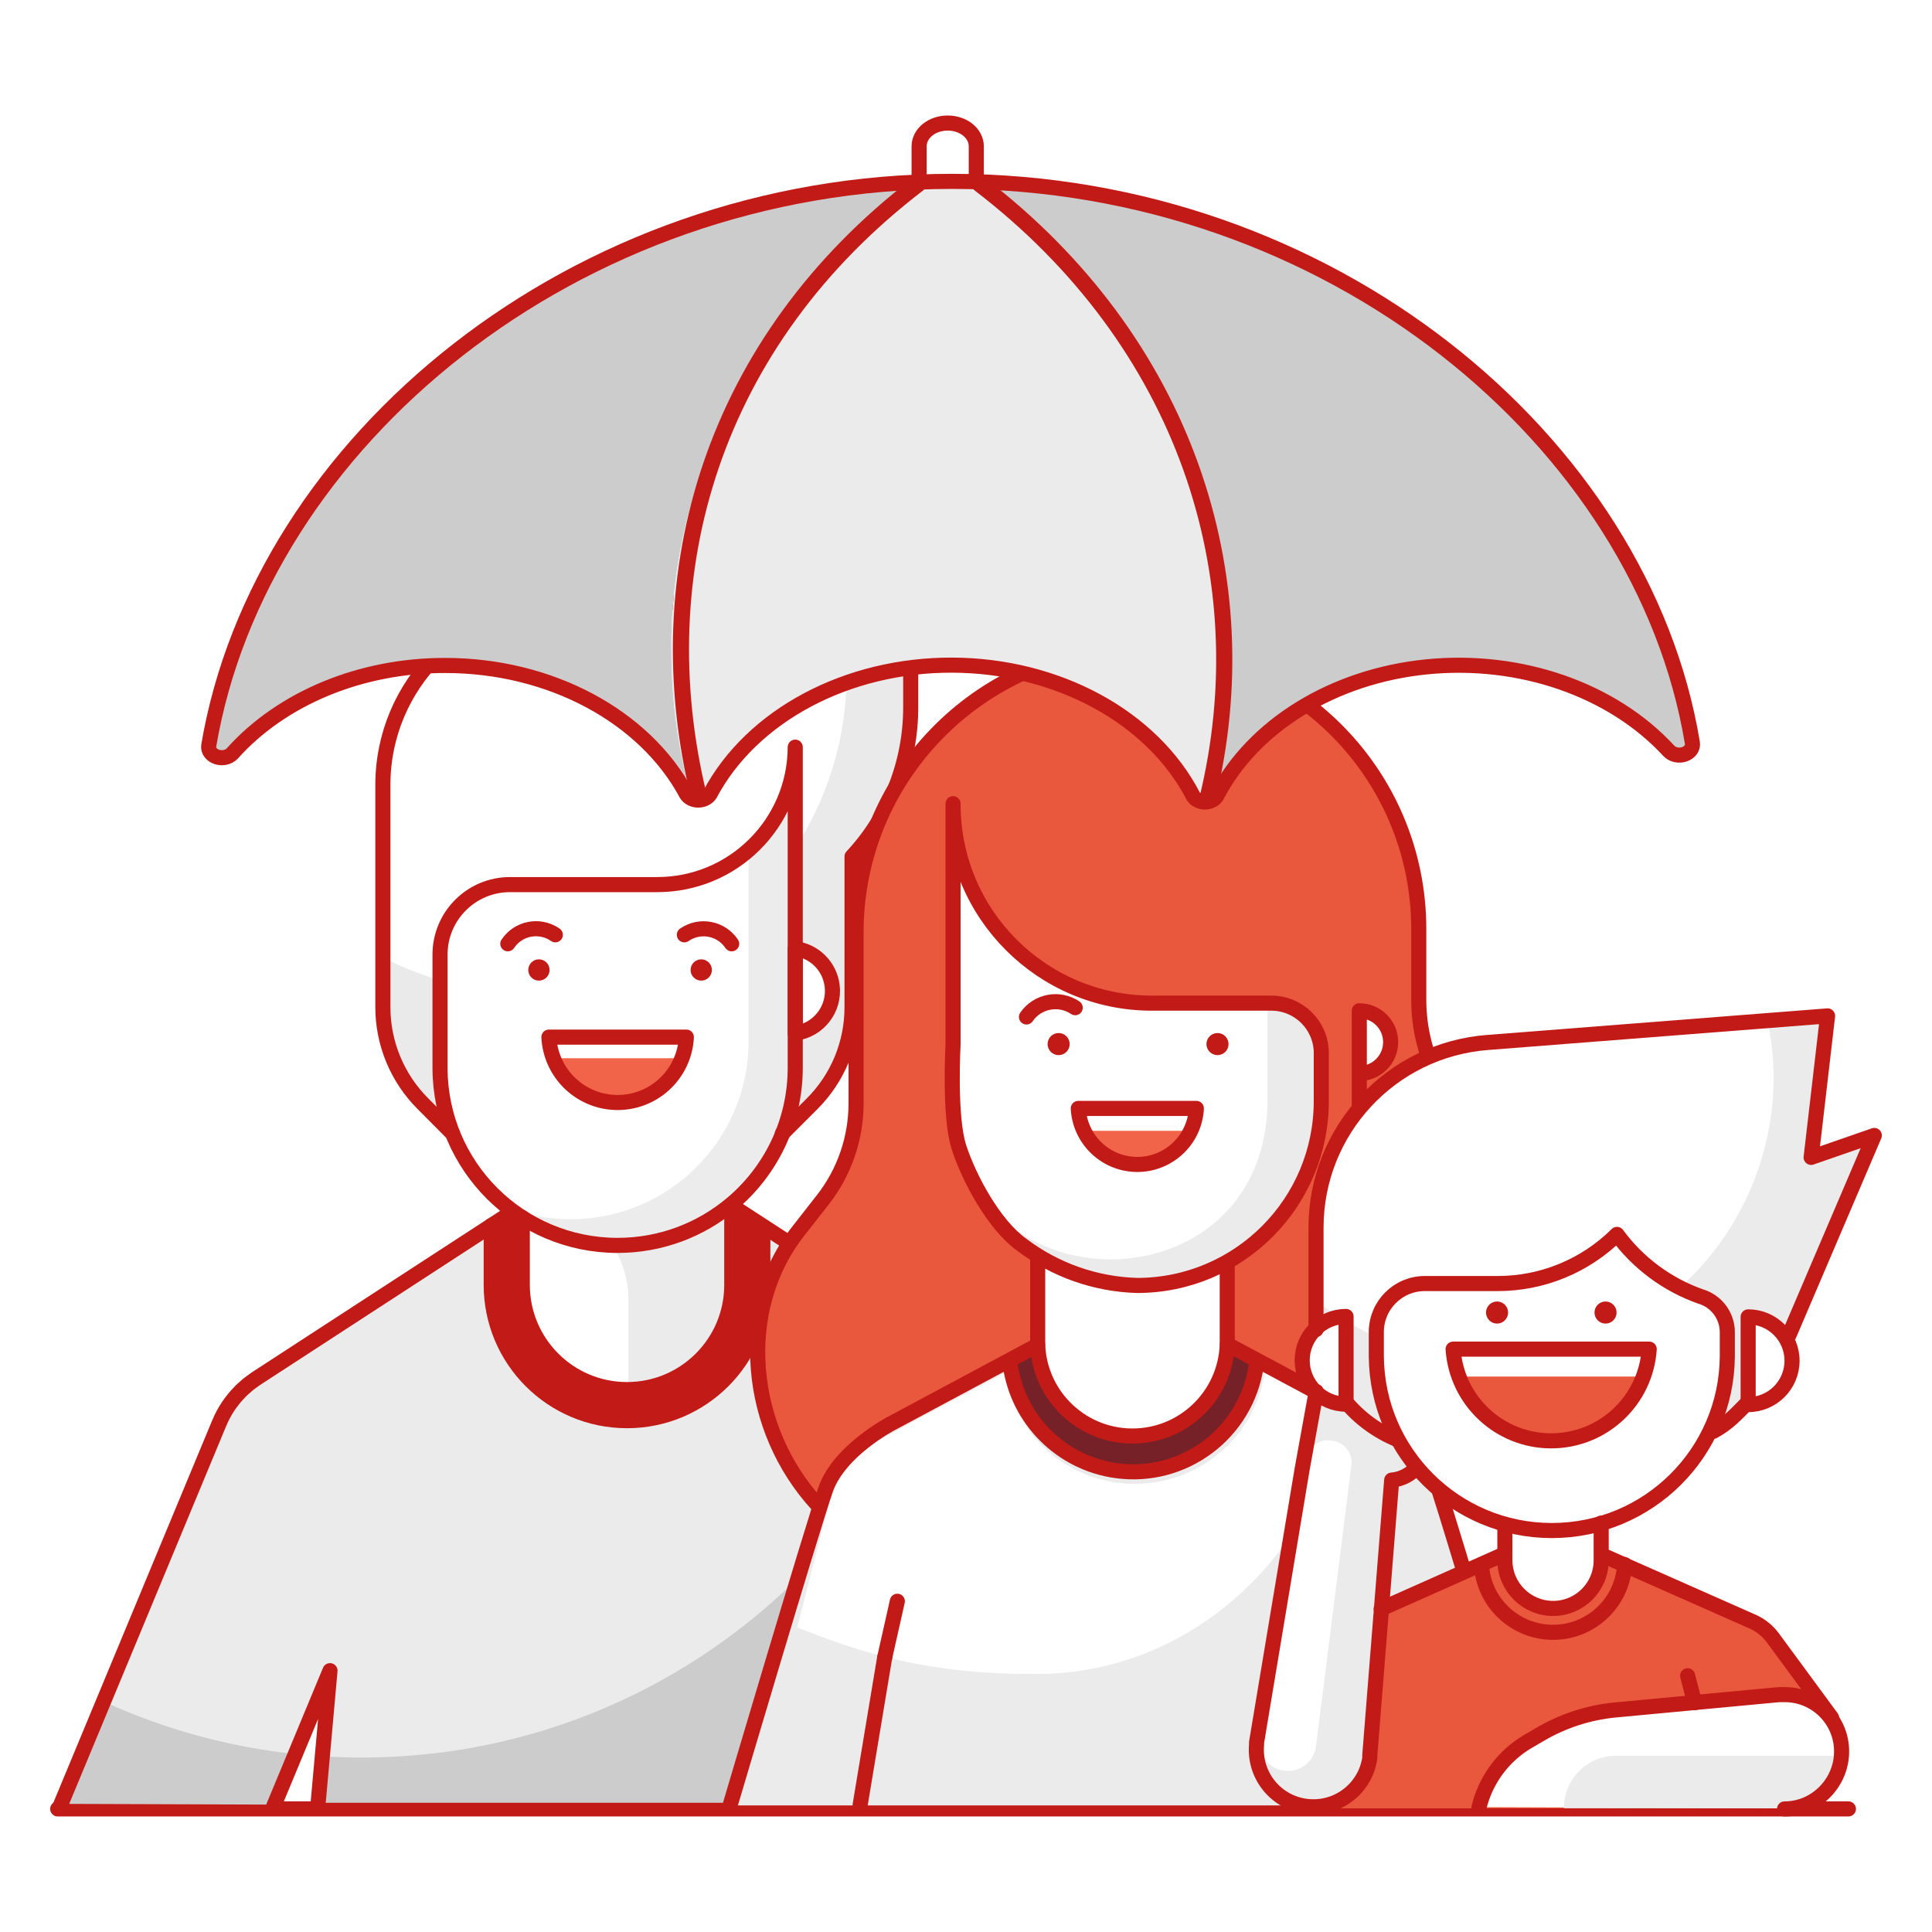 <?xml version="1.0" encoding="UTF-8"?>
<svg width="128px" height="128px" viewBox="0 0 128 128" version="1.1" xmlns="http://www.w3.org/2000/svg" xmlns:xlink="http://www.w3.org/1999/xlink">
    <title>Comprehensive coverage</title>
    <g id="Page-1" stroke="none" stroke-width="1" fill="none" fill-rule="evenodd">
        <g id="1" transform="translate(-807, -21218)">
            <g id="Comprehensive-coverage" transform="translate(807, 21218)">
                <polygon id="Fill-1" fill="#FFFFFF" points="0 128 128 128 128 0 0 0"></polygon>
                <line x1="3.823" y1="119.845" x2="122.461" y2="119.845" id="Stroke-2" stroke="#C21B17" stroke-linecap="round"></line>
                <g id="Group-185" transform="translate(3.993, 8.153)">
                    <path d="M30.645,71.691 L13.197,83.041 L13.198,83.042 C13.177,83.056 13.155,83.069 13.134,83.084 C13.059,83.134 12.988,83.19 12.916,83.243 C12.816,83.316 12.714,83.387 12.618,83.465 C12.573,83.502 12.532,83.544 12.487,83.582 C12.371,83.682 12.255,83.783 12.146,83.893 C12.121,83.917 12.099,83.944 12.075,83.969 C11.953,84.094 11.833,84.222 11.721,84.359 C11.698,84.387 11.678,84.418 11.655,84.447 C11.548,84.581 11.442,84.717 11.345,84.861 C11.102,85.22 10.895,85.605 10.727,86.01 C10.726,86.011 10.726,86.011 10.726,86.011 L0.195,111.358 L14.327,111.407 L18.065,102.412 L17.27,111.288 L58.342,111.288 L57.59,102.891 L61.078,111.288 L75.167,111.132 L64.729,86.011 C64.729,86.011 64.729,86.01 64.729,86.01 C64.56,85.605 64.353,85.22 64.11,84.861 C64.012,84.715 63.906,84.578 63.797,84.443 C63.776,84.415 63.757,84.386 63.734,84.359 C63.622,84.222 63.502,84.094 63.38,83.968 C63.356,83.944 63.334,83.917 63.31,83.893 C63.2,83.783 63.084,83.682 62.968,83.582 C62.924,83.543 62.882,83.502 62.837,83.465 C62.741,83.386 62.639,83.315 62.539,83.242 C62.466,83.189 62.396,83.134 62.322,83.084 C62.3,83.069 62.279,83.056 62.257,83.042 L62.258,83.041 L44.81,71.691" id="Fill-3" fill="#CCCCCC"></path>
                    <path d="M44.81,71.691 L30.645,71.691 L13.197,83.041 L13.198,83.042 C13.177,83.056 13.155,83.069 13.133,83.084 C13.059,83.134 12.989,83.19 12.916,83.243 C12.816,83.316 12.714,83.387 12.618,83.465 C12.573,83.502 12.531,83.544 12.488,83.582 C12.371,83.682 12.255,83.783 12.146,83.893 C12.121,83.917 12.1,83.944 12.075,83.969 C11.954,84.094 11.834,84.222 11.722,84.359 C11.697,84.387 11.678,84.418 11.655,84.447 C11.547,84.581 11.443,84.717 11.345,84.861 C11.102,85.22 10.896,85.605 10.726,86.01 C10.726,86.011 10.726,86.011 10.726,86.011 L2.99,104.63 C6.938,106.423 11.217,107.609 15.713,108.071 L18.066,102.412 L17.546,108.216 C18.345,108.262 19.149,108.288 19.959,108.288 C37.9,108.288 53.151,96.789 58.754,80.761 L44.81,71.691 Z" id="Fill-5" fill="#EBEBEB"></path>
                    <path d="M28.746,72.926 L28.746,76.85 C28.746,81.819 32.774,85.848 37.744,85.848 C42.713,85.848 46.742,81.819 46.742,76.85 L46.742,72.852 L43.893,71.106 C43.893,71.106 36.193,74.112 31.251,70.72 C29.835,71.989 28.746,72.926 28.746,72.926" id="Fill-7" fill="#C21B17"></path>
                    <path d="M30.805,70.436 L30.805,76.85 C30.805,80.683 33.912,83.79 37.745,83.79 L37.745,83.79 C41.577,83.79 44.684,80.683 44.684,76.85 L44.684,70.434 C42.477,71.416 36.617,73.981 30.805,70.436" id="Fill-9" fill="#EBEBEB"></path>
                    <path d="M33.047,71.519 C32.304,71.249 31.554,70.893 30.804,70.436 L30.804,76.85 C30.804,80.649 33.858,83.731 37.643,83.785 L37.643,77.975 C37.643,75.063 35.783,72.515 33.047,71.519" id="Fill-11" fill="#FFFFFF"></path>
                    <path d="M25.988,66.943 L24.039,64.983 C22.328,63.281 21.368,60.966 21.373,58.553 L21.373,43.857 C21.373,37.176 26.789,31.76 33.47,31.76 L56.355,31.76 L56.355,38.682 C56.364,42.36 54.974,45.904 52.468,48.595 L52.468,58.553 C52.477,60.965 51.521,63.28 49.813,64.983 L47.842,66.943 L25.988,66.943 Z" id="Fill-13" fill="#FFFFFF"></path>
                    <path d="M52.468,31.759 L51.538,31.759 C54.185,43.091 47.144,54.422 35.812,57.068 C30.94,58.206 25.821,57.573 21.373,55.282 L21.373,58.508 C21.368,60.921 22.328,63.236 24.039,64.937 L25.988,66.898 L47.842,66.898 L49.802,64.937 C51.51,63.235 52.466,60.919 52.457,58.508 L52.457,48.595 C54.965,45.904 56.355,42.36 56.344,38.681 L56.344,31.759 L52.468,31.759 Z" id="Fill-15" fill="#EAEAEA"></path>
                    <path d="M48.828,54.879 C50.269,54.879 51.438,56.047 51.438,57.489 C51.438,58.93 50.269,60.099 48.828,60.099 C47.387,60.099 46.218,58.93 46.218,57.489 C46.218,56.047 47.387,54.879 48.828,54.879" id="Fill-17" fill="#FFFFFF"></path>
                    <path d="M48.828,41.348 L48.828,62.631 C48.828,69.128 43.564,74.397 37.067,74.403 C30.565,74.403 25.294,69.132 25.294,62.631 L25.294,55.092 C25.294,52.535 27.363,50.461 29.92,50.455 L39.632,50.455 C44.673,50.492 48.791,46.435 48.828,41.393 C48.828,41.378 48.828,41.363 48.828,41.348" id="Fill-19" fill="#ECECEC"></path>
                    <path d="M45.602,60.838 L45.602,48.326 C43.944,49.733 41.84,50.503 39.665,50.499 L29.954,50.499 C27.393,50.487 25.306,52.553 25.294,55.114 C25.294,55.122 25.294,55.129 25.294,55.137 L25.294,62.63 C25.298,66.291 27.009,69.741 29.92,71.961 C31.169,72.398 32.483,72.622 33.807,72.622 C40.315,72.628 45.596,67.357 45.602,60.849 L45.602,60.849 L45.602,60.838 Z" id="Fill-21" fill="#FFFFFF"></path>
                    <path d="M32.631,61.958 C33.629,64.337 36.367,65.455 38.746,64.457 C39.874,63.983 40.771,63.086 41.245,61.958 L32.631,61.958 Z" id="Fill-23" fill="#F1644A"></path>
                    <path d="M31.712,55.405 C32.102,55.405 32.418,55.721 32.418,56.111 C32.418,56.5 32.102,56.816 31.712,56.816 C31.322,56.816 31.006,56.5 31.006,56.111 C31.006,55.721 31.322,55.405 31.712,55.405" id="Fill-25" fill="#C21B17"></path>
                    <path d="M42.465,55.405 C42.855,55.405 43.172,55.721 43.172,56.111 C43.172,56.5 42.855,56.816 42.465,56.816 C42.075,56.816 41.76,56.5 41.76,56.111 C41.76,55.721 42.075,55.405 42.465,55.405" id="Fill-27" fill="#C21B17"></path>
                    <path d="M44.489,71.627 L44.489,76.972 C44.489,80.804 41.382,83.911 37.549,83.911 L37.549,83.911 C33.717,83.911 30.61,80.804 30.61,76.972 L30.61,72.516" id="Stroke-29" stroke="#C21B17" stroke-linecap="round" stroke-linejoin="round"></path>
                    <path d="M29.888,72.178 L13.003,83.162 L13.003,83.163 C12.982,83.177 12.96,83.191 12.939,83.205 C12.864,83.255 12.794,83.311 12.721,83.364 C12.621,83.437 12.519,83.508 12.423,83.587 C12.378,83.624 12.337,83.665 12.293,83.703 C12.176,83.804 12.06,83.905 11.951,84.014 C11.926,84.038 11.905,84.065 11.881,84.09 C11.758,84.216 11.638,84.344 11.526,84.48 C11.503,84.508 11.483,84.539 11.46,84.568 C11.353,84.702 11.247,84.838 11.15,84.982 C10.907,85.341 10.7,85.726 10.532,86.132 C10.532,86.132 10.531,86.132 10.531,86.132 L1.0658141e-14,111.479 M14.132,111.528 L17.87,102.533 L17.075,111.409 M58.147,111.409 L57.395,103.012 L60.883,111.409 M75.086,111.409 L64.534,86.132 C64.534,86.132 64.534,86.132 64.534,86.131 C64.365,85.726 64.158,85.341 63.915,84.982 C63.817,84.837 63.711,84.699 63.603,84.564 C63.581,84.537 63.562,84.507 63.54,84.48 C63.427,84.344 63.307,84.216 63.185,84.09 C63.161,84.065 63.139,84.038 63.115,84.014 C63.005,83.905 62.889,83.804 62.773,83.703 C62.729,83.665 62.687,83.624 62.642,83.587 C62.546,83.508 62.444,83.437 62.344,83.364 C62.272,83.311 62.201,83.255 62.127,83.205 C62.105,83.191 62.084,83.177 62.062,83.163 L62.063,83.162 L44.615,71.812" id="Stroke-31" stroke="#C21B17" stroke-linecap="round" stroke-linejoin="round"></path>
                    <path d="M46.547,73.436 L46.547,76.972 C46.547,81.941 42.519,85.97 37.549,85.97 C32.58,85.97 28.551,81.941 28.551,76.972 L28.551,73.048" id="Stroke-33" stroke="#C21B17" stroke-linecap="round" stroke-linejoin="round"></path>
                    <path d="M29.651,54.375 C30.337,53.345 31.728,53.067 32.758,53.753 C32.771,53.763 32.785,53.772 32.799,53.781" id="Stroke-35" stroke="#C21B17" stroke-linecap="round" stroke-linejoin="round"></path>
                    <path d="M44.482,54.375 C43.793,53.347 42.401,53.073 41.374,53.762 C41.364,53.769 41.355,53.775 41.346,53.781" id="Stroke-37" stroke="#C21B17" stroke-linecap="round" stroke-linejoin="round"></path>
                    <path d="M41.48,60.558 C41.355,63.073 39.216,65.01 36.701,64.885 C34.361,64.769 32.489,62.898 32.373,60.558 L41.48,60.558 Z" id="Stroke-39" stroke="#C21B17" stroke-linecap="round" stroke-linejoin="round"></path>
                    <path d="M48.693,60.3 C50.24,60.104 51.334,58.691 51.138,57.145 C50.976,55.867 49.97,54.861 48.693,54.699 L48.693,60.3 Z" id="Stroke-41" stroke="#C21B17" stroke-linecap="round" stroke-linejoin="round"></path>
                    <path d="M44.461,71.627 C42.417,73.332 39.788,74.358 36.92,74.358 C30.441,74.352 25.184,69.11 25.16,62.63 L25.16,55.091 C25.16,52.53 27.235,50.454 29.797,50.454 L39.52,50.454 C44.568,50.473 48.675,46.396 48.694,41.348 L48.694,41.347 L48.694,62.63 C48.679,66.246 47.036,69.477 44.461,71.627" id="Stroke-43" stroke="#C21B17" stroke-linecap="round" stroke-linejoin="round"></path>
                    <path d="M47.842,66.943 L49.802,64.983 C51.51,63.28 52.466,60.965 52.457,58.553 L52.457,48.595 C54.963,45.904 56.353,42.36 56.344,38.682 L56.344,31.76 L33.471,31.76 C26.789,31.76 21.373,37.176 21.373,43.857 L21.373,58.553 C21.368,60.966 22.328,63.281 24.039,64.983 L25.988,66.943" id="Stroke-45" stroke="#C21B17" stroke-linecap="round" stroke-linejoin="round"></path>
                    <path d="M59.784,95.749 C52.158,95.766 45.963,89.597 45.946,81.971 C45.94,78.852 46.99,75.822 48.925,73.375 L50.518,71.341 C51.944,69.519 52.72,67.273 52.724,64.959 L52.724,53.659 C52.702,43.444 60.809,35.065 71.019,34.75 L71.385,34.75 C81.665,34.768 89.992,43.1 90.004,53.379 L90.004,58.093 C90.004,60.052 90.504,61.978 91.456,63.689 L93.706,67.714 C98.752,76.816 95.464,88.286 86.362,93.332 C83.577,94.876 80.446,95.689 77.261,95.695 L59.784,95.749 Z" id="Fill-47" fill="#E9573D"></path>
                    <path d="M83.546,64.733 C83.564,71.479 78.11,76.962 71.364,76.98 L71.363,76.98 C64.617,76.98 59.149,71.511 59.149,64.765 C59.149,64.755 59.149,64.744 59.149,64.733 L59.149,45.06 C59.125,52.335 65.003,58.252 72.278,58.276 C72.293,58.276 72.307,58.276 72.321,58.276 L80.253,58.276 C82.042,58.287 83.5,59.716 83.546,61.504 L83.546,64.733 Z" id="Fill-49" fill="#EBEBEB"></path>
                    <path d="M59.149,47.729 L59.149,64.765 C59.15,65.334 59.19,65.902 59.267,66.466 C60.946,78.218 78.241,78.218 79.866,66.498 C79.945,65.924 79.984,65.345 79.984,64.765 L79.984,58.308 L69.927,58.308 C66.327,58.362 60.657,53.088 59.149,47.729" id="Fill-51" fill="#FFFFFF"></path>
                    <path d="M71.041,87.096 C74.346,87.096 77.025,84.417 77.025,81.112 L77.025,81.112 L77.025,75.613 C75.201,76.515 73.213,77.039 71.181,77.152 C69.026,76.974 66.936,76.327 65.057,75.258 L65.057,81.112 C65.057,84.417 67.736,87.096 71.041,87.096" id="Fill-53" fill="#FFFFFF"></path>
                    <path d="M79.188,82.275 L77.025,81.113 L79.188,82.275 Z" id="Fill-55" fill="#2DAB66"></path>
                    <polygon id="Fill-57" fill="#2DAB66" points="62.883 82.275 62.883 82.275 65.057 81.113"></polygon>
                    <path d="M71.041,89.346 C75.158,89.371 78.66,86.351 79.242,82.275 L77.089,81.113 C77.088,84.418 74.408,87.096 71.103,87.094 C67.8,87.093 65.123,84.416 65.122,81.113 L62.97,82.275 C63.552,86.298 66.977,89.298 71.041,89.346" id="Fill-59" fill="#752127"></path>
                    <path d="M63.497,60.159 C63.766,58.892 65.011,58.082 66.279,58.351 C66.295,58.354 66.311,58.358 66.327,58.362" id="Fill-61" fill="#FFFFFF"></path>
                    <path d="M66.144,60.288 C66.548,60.288 66.876,60.616 66.876,61.02 C66.876,61.424 66.548,61.752 66.144,61.752 C65.74,61.752 65.412,61.424 65.412,61.02 C65.412,60.616 65.74,60.288 66.144,60.288" id="Fill-63" fill="#FFFFFF"></path>
                    <path d="M76.669,60.288 C77.073,60.288 77.401,60.616 77.401,61.02 C77.401,61.424 77.073,61.752 76.669,61.752 C76.265,61.752 75.937,61.424 75.937,61.02 C75.937,60.616 76.265,60.288 76.669,60.288" id="Fill-65" fill="#FFFFFF"></path>
                    <path d="M86.064,62.968 C87.212,62.968 88.141,62.038 88.141,60.891 C88.141,59.744 87.212,58.814 86.064,58.814 L86.064,62.968 Z" id="Fill-67" fill="#FFFFFF"></path>
                    <path d="M67.791,66.767 C68.827,68.74 71.267,69.5 73.24,68.464 C73.965,68.083 74.556,67.491 74.937,66.767 L67.791,66.767 Z" id="Fill-69" fill="#F1644A"></path>
                    <path d="M64.347,100.011 C73.593,100.009 81.706,93.849 84.192,84.944 L79.242,82.275 C78.606,86.778 74.442,89.913 69.939,89.277 C66.306,88.765 63.45,85.909 62.937,82.275 L61.248,83.179 L56.738,98.881 L56.232,99.957 L64.347,100.011 Z" id="Fill-71" fill="#EBEBEB"></path>
                    <path d="M66.144,60.288 C66.548,60.288 66.876,60.616 66.876,61.02 C66.876,61.424 66.548,61.752 66.144,61.752 C65.74,61.752 65.412,61.424 65.412,61.02 C65.412,60.616 65.74,60.288 66.144,60.288" id="Fill-73" fill="#C21B17"></path>
                    <path d="M91.359,89.518 C90.49,88.372 89.39,87.423 88.13,86.731 L79.661,82.2 C79.66,82.203 79.659,82.207 79.659,82.21 L79.639,82.2 C79.048,85.928 76.124,88.853 72.395,89.444 C69.426,89.915 66.569,88.827 64.659,86.785 C64.621,86.744 64.588,86.7 64.551,86.659 C64.294,86.374 64.059,86.069 63.841,85.751 C63.68,85.511 63.524,85.266 63.387,85.01 C63.348,84.939 63.305,84.87 63.268,84.797 C63.073,84.407 62.902,84.002 62.766,83.581 C62.765,83.577 62.764,83.574 62.763,83.571 C62.621,83.128 62.512,82.67 62.442,82.2 L62.422,82.21 C62.422,82.207 62.421,82.203 62.42,82.2 L53.951,86.731 C52.692,87.425 51.592,88.374 50.722,89.518 L44.351,111.462 L50.593,111.462 L52.056,111.462 L90.003,111.462 L97.719,111.462 L91.359,89.518 Z" id="Fill-75" fill="#EBEBEB"></path>
                    <path d="M79.821,82.802 C79.82,82.806 79.819,82.809 79.819,82.812 L79.799,82.802 C79.208,86.531 76.284,89.455 72.556,90.046 C69.586,90.517 66.73,89.429 64.819,87.387 C64.782,87.346 64.748,87.302 64.711,87.261 C64.454,86.976 64.219,86.671 64.001,86.353 C63.84,86.113 63.684,85.868 63.547,85.612 C63.508,85.541 63.466,85.472 63.428,85.399 C63.233,85.009 63.062,84.604 62.926,84.183 C62.925,84.18 62.924,84.176 62.923,84.173 C62.781,83.73 62.673,83.273 62.602,82.802 L62.583,82.812 C62.582,82.809 62.581,82.806 62.58,82.802 L54.111,87.333 C52.852,88.027 51.718,89.538 51.121,90.698 L48.823,99.667 C52.39,101.059 56.823,102.782 64.632,102.752 C75.384,102.764 83.335,94.26 84.929,85.384 C84.06,84.238 79.821,82.802 79.821,82.802" id="Fill-77" fill="#FFFFFF"></path>
                    <path d="M76.669,60.288 C77.073,60.288 77.401,60.616 77.401,61.02 C77.401,61.424 77.073,61.752 76.669,61.752 C76.265,61.752 75.937,61.424 75.937,61.02 C75.937,60.616 76.265,60.288 76.669,60.288" id="Fill-79" fill="#C21B17"></path>
                    <path d="M63.712,74.322 C65.919,75.996 68.595,76.937 71.364,77.012 C78.11,76.995 83.564,71.512 83.546,64.765 L83.546,64.765 L83.546,61.537 C83.5,59.748 82.042,58.319 80.253,58.308 L72.322,58.308 C65.047,58.308 59.149,52.411 59.149,45.136 C59.149,45.121 59.149,45.107 59.149,45.093 L59.149,61.053 C59.149,61.053 58.88,65.799 59.536,67.843 C60.193,69.888 61.861,73.009 63.712,74.322 Z" id="Stroke-81" stroke="#C21B17" stroke-linecap="round" stroke-linejoin="round"></path>
                    <path d="M50.142,91.515 C45.581,86.531 44.734,78.676 48.925,73.375 L50.517,71.341 C51.944,69.519 52.721,67.273 52.724,64.959 L52.724,53.659 C52.702,43.444 60.809,35.065 71.019,34.751 L71.385,34.751 C81.665,34.768 89.992,43.1 90.004,53.38 L90.004,58.093 C90.004,60.052 90.504,61.978 91.457,63.689 L93.706,67.714 C97.745,74.938 96.755,83.78 91.028,89.754" id="Stroke-83" stroke="#C21B17" stroke-linecap="round" stroke-linejoin="round"></path>
                    <path d="M64.756,80.962 C64.9,84.43 67.828,87.125 71.296,86.982 C74.562,86.846 77.18,84.229 77.315,80.962" id="Stroke-85" stroke="#C21B17" stroke-linecap="round" stroke-linejoin="round"></path>
                    <path d="M64.013,59.223 C64.739,58.168 66.179,57.894 67.242,58.61" id="Stroke-87" stroke="#C21B17" stroke-linecap="round" stroke-linejoin="round"></path>
                    <path d="M75.27,65.282 C75.157,67.443 73.313,69.102 71.153,68.989 C69.151,68.884 67.551,67.284 67.446,65.282 L75.27,65.282 Z" id="Stroke-89" stroke="#C21B17" stroke-linecap="round" stroke-linejoin="round"></path>
                    <path d="M86.064,62.968 C87.212,62.968 88.141,62.038 88.141,60.891 C88.141,59.744 87.212,58.814 86.064,58.814 L86.064,67.843" id="Stroke-91" stroke="#C21B17" stroke-linecap="round" stroke-linejoin="round"></path>
                    <path d="M64.756,75.129 L64.756,80.962 L55.07,86.149 C55.07,86.149 51.616,87.936 50.712,90.519 C49.808,93.101 44.384,111.429 44.384,111.429" id="Stroke-93" stroke="#C21B17" stroke-linecap="round" stroke-linejoin="round"></path>
                    <line x1="54.618" y1="101.668" x2="52.993" y2="111.429" id="Stroke-95" stroke="#C21B17" stroke-linecap="round" stroke-linejoin="round"></line>
                    <line x1="55.458" y1="97.934" x2="54.619" y2="101.668" id="Stroke-97" stroke="#C21B17" stroke-linecap="round" stroke-linejoin="round"></line>
                    <path d="M79.241,82.275 C78.606,86.777 74.441,89.912 69.939,89.277 C66.305,88.765 63.449,85.909 62.937,82.275" id="Stroke-99" stroke="#C21B17" stroke-linecap="round" stroke-linejoin="round"></path>
                    <path d="M77.315,75.527 L77.315,80.908 L87.001,86.095 C87.001,86.095 90.455,87.882 91.306,90.465 C92.156,93.047 97.644,111.375 97.644,111.375" id="Stroke-101" stroke="#C21B17" stroke-linecap="round" stroke-linejoin="round"></path>
                    <line x1="87.464" y1="101.668" x2="89.078" y2="111.429" id="Stroke-103" stroke="#C21B17" stroke-linecap="round" stroke-linejoin="round"></line>
                    <line x1="86.624" y1="97.934" x2="87.463" y2="101.668" id="Stroke-105" stroke="#C21B17" stroke-linecap="round" stroke-linejoin="round"></line>
                    <path d="M117.35,105.646 L113.47,100.37 C113.1,99.865 112.596,99.472 112.016,99.237 L102.162,94.877 L95.709,94.877 L87.512,98.437 L82.963,111.648 L113.281,111.648 L117.35,105.646 Z" id="Fill-107" fill="#E9573D"></path>
                    <path d="M94.154,95.487 C94.293,98.006 96.377,99.977 98.899,99.977 C101.422,99.977 103.505,98.006 103.644,95.487 L102.075,94.789 L95.709,94.789 L94.154,95.487 Z" id="Fill-109" fill="#E9573D"></path>
                    <path d="M113.469,100.371 L113.469,100.371 C113.275,100.112 113.045,99.882 112.786,99.688 C106.533,108.791 94.495,111.84 84.663,106.809 L82.977,111.649 L113.295,111.649 L117.349,105.705 L113.469,100.371 Z" id="Fill-111" fill="#E9573D"></path>
                    <path d="M114.254,104.106 L113.876,104.106 L103.005,105.123 C101.244,105.295 99.542,105.85 98.02,106.751 L97.221,107.216 C95.7,108.117 94.578,109.561 94.081,111.257 L93.994,111.576 L114.254,111.649 C116.333,111.649 118.018,109.964 118.018,107.885 C118.018,105.806 116.333,104.121 114.254,104.121 L114.254,104.106 Z" id="Fill-113" fill="#FFFFFF"></path>
                    <path d="M88.646,81.68 L83.734,81.128 L82.28,89.194 L79.257,107.288 L79.257,107.448 C79.082,109.479 80.548,111.282 82.571,111.526 C84.595,111.769 86.446,110.363 86.757,108.349 C86.764,108.296 86.764,108.242 86.757,108.189 L88.21,89.906 C89.372,89.811 90.307,88.912 90.448,87.755 L90.841,84.5 C90.944,83.831 90.767,83.15 90.351,82.616 C89.936,82.083 89.319,81.744 88.646,81.68" id="Fill-115" fill="#EBEBEB"></path>
                    <path d="M88.602,87.232 C85.297,85.827 83.151,82.583 83.152,78.991 L83.152,73.178 C83.157,66.738 88.124,61.391 94.546,60.912 L117.044,59.153 L115.954,68.527 L120.14,67.074 L114.327,80.721 C114.136,81.329 113.888,81.918 113.585,82.479 C112.594,84.331 111.077,85.849 109.225,86.84 L88.602,87.232 Z" id="Fill-117" fill="#FFFFFF"></path>
                    <path d="M115.955,68.469 L117.045,59.095 L113.092,59.4 C113.372,60.684 113.514,61.995 113.513,63.31 C113.475,70.476 109.361,76.996 102.91,80.115 C96.458,83.234 88.793,82.409 83.152,77.989 L83.152,78.991 C83.152,82.583 85.297,85.827 88.603,87.232 L109.24,86.68 C111.092,85.689 112.609,84.171 113.601,82.32 C113.872,81.765 114.091,81.186 114.255,80.59 L120.068,66.943 L115.955,68.469 Z" id="Fill-119" fill="#EBEBEB"></path>
                    <path d="M85.187,84.878 C83.582,84.878 82.28,83.577 82.28,81.971 C82.28,80.366 83.582,79.065 85.187,79.065 L85.187,84.878 Z" id="Fill-121" fill="#FFFFFF"></path>
                    <path d="M111.827,79.093 C113.432,79.093 114.734,80.394 114.734,82 C114.734,83.605 113.432,84.906 111.827,84.906 L111.827,79.093 Z" id="Fill-123" fill="#FFFFFF"></path>
                    <path d="M108.673,77.742 C106.456,76.959 104.526,75.525 103.136,73.629 C101.034,75.717 98.191,76.887 95.229,76.885 L90.404,76.885 C88.636,76.885 87.2,78.314 87.192,80.082 L87.192,81.71 C87.24,88.097 92.432,93.249 98.819,93.249 C105.207,93.249 110.398,88.097 110.446,81.71 L110.446,80.082 C110.433,78.997 109.714,78.048 108.673,77.742" id="Fill-125" fill="#FFFFFF"></path>
                    <path d="M92.584,83.047 C93.599,85.576 96.05,87.234 98.775,87.234 C101.501,87.234 103.952,85.576 104.967,83.047 L92.584,83.047 Z" id="Fill-127" fill="#E9573D"></path>
                    <path d="M108.673,77.742 C106.456,76.959 104.526,75.525 103.136,73.629 C102.521,74.275 101.828,74.842 101.072,75.315 C102.253,76.419 103.648,77.27 105.17,77.815 C106.177,78.154 106.859,79.093 106.871,80.155 L106.871,81.71 C106.833,87.406 102.674,92.236 97.046,93.119 C97.623,93.207 98.206,93.25 98.79,93.249 C105.178,93.249 110.369,88.097 110.417,81.71 L110.417,80.082 C110.408,79.005 109.702,78.059 108.673,77.742" id="Fill-129" fill="#FFFFFF"></path>
                    <path d="M102.089,92.755 L102.089,95.226 C102.089,96.984 100.664,98.409 98.906,98.409 C97.146,98.409 95.717,96.986 95.709,95.226 L95.709,92.842 C97.775,93.592 100.044,93.561 102.089,92.755" id="Fill-131" fill="#FFFFFF"></path>
                    <path d="M96.61,94.208 L95.709,94.208 L95.709,95.196 C95.71,96.846 96.972,98.221 98.616,98.365 L98.616,96.315 C98.631,95.769 98.428,95.24 98.052,94.844 C97.675,94.448 97.156,94.219 96.61,94.208" id="Fill-133" fill="#FFFFFF"></path>
                    <path d="M84.213,87.29 L84.213,87.29 C83.829,87.227 83.436,87.321 83.122,87.551 C82.808,87.78 82.599,88.126 82.542,88.511 L82.396,89.267 L79.49,107.012 C79.407,107.513 79.532,108.026 79.837,108.432 C80.141,108.839 80.599,109.103 81.103,109.163 C82.125,109.292 83.06,108.571 83.196,107.55 L85.536,88.961 C85.597,88.562 85.49,88.154 85.239,87.837 C84.988,87.52 84.616,87.322 84.213,87.29" id="Fill-135" fill="#FFFFFF"></path>
                    <path d="M99.618,111.649 L99.618,111.649 L114.255,111.649 C116.225,111.655 117.867,110.14 118.019,108.175 L103.064,108.175 C102.145,108.175 101.264,108.542 100.618,109.195 C99.971,109.847 99.611,110.73 99.618,111.649" id="Fill-137" fill="#EBEBEB"></path>
                    <path d="M95.191,78.074 C95.595,78.074 95.923,78.402 95.923,78.806 C95.923,79.21 95.595,79.538 95.191,79.538 C94.787,79.538 94.459,79.21 94.459,78.806 C94.459,78.402 94.787,78.074 95.191,78.074" id="Fill-139" fill="#C21B17"></path>
                    <path d="M102.378,78.074 C102.782,78.074 103.11,78.402 103.11,78.806 C103.11,79.21 102.782,79.538 102.378,79.538 C101.974,79.538 101.646,79.21 101.646,78.806 C101.646,78.402 101.974,78.074 102.378,78.074" id="Fill-141" fill="#C21B17"></path>
                    <path d="M85.187,84.878 C83.582,84.878 82.28,83.577 82.28,81.971 C82.28,80.366 83.582,79.065 85.187,79.065 L85.187,84.878 Z" id="Stroke-143" stroke="#C21B17" stroke-linecap="round" stroke-linejoin="round"></path>
                    <path d="M111.827,79.093 C113.432,79.093 114.734,80.394 114.734,82 C114.734,83.605 113.432,84.906 111.827,84.906 L111.827,79.093 Z" id="Stroke-145" stroke="#C21B17" stroke-linecap="round" stroke-linejoin="round"></path>
                    <path d="M108.673,77.742 C106.456,76.959 104.526,75.525 103.136,73.629 C101.034,75.717 98.191,76.887 95.229,76.885 L90.404,76.885 C88.636,76.885 87.2,78.314 87.192,80.082 L87.192,81.71 C87.24,88.097 92.432,93.249 98.819,93.249 C105.207,93.249 110.398,88.097 110.446,81.71 L110.446,80.082 C110.433,78.997 109.714,78.048 108.673,77.742 Z" id="Stroke-147" stroke="#C21B17" stroke-linecap="round" stroke-linejoin="round"></path>
                    <path d="M83.196,79.936 L83.196,78.991 L83.196,73.178 C83.201,66.738 88.168,61.39 94.59,60.911 L117.089,59.153 L115.999,68.527 L120.184,67.074 L114.525,80.316" id="Stroke-149" stroke="#C21B17" stroke-linecap="round" stroke-linejoin="round"></path>
                    <path d="M103.644,95.502 C103.505,98.021 101.421,99.992 98.9,99.992 C96.376,99.992 94.293,98.021 94.154,95.502" id="Stroke-151" stroke="#C21B17" stroke-linecap="round" stroke-linejoin="round"></path>
                    <path d="M102.089,92.755 L102.089,95.226 C102.089,96.984 100.664,98.409 98.906,98.409 C97.146,98.409 95.717,96.986 95.709,95.226 L95.709,92.842" id="Stroke-153" stroke="#C21B17" stroke-linecap="round" stroke-linejoin="round"></path>
                    <path d="M114.237,111.694 C116.316,111.694 118.018,109.963 118.018,107.884 C118.018,105.806 116.333,104.12 114.254,104.12 L113.876,104.12 L103.005,105.138 C101.244,105.309 99.543,105.865 98.02,106.765 L97.221,107.23 C95.7,108.131 94.578,109.575 94.081,111.271 L93.994,111.591" id="Stroke-155" stroke="#C21B17" stroke-linecap="round" stroke-linejoin="round"></path>
                    <line x1="107.816" y1="102.871" x2="108.281" y2="104.659" id="Stroke-157" stroke="#C21B17" stroke-linecap="round" stroke-linejoin="round"></line>
                    <line x1="95.709" y1="94.79" x2="87.512" y2="98.438" id="Stroke-159" stroke="#C21B17" stroke-linecap="round" stroke-linejoin="round"></line>
                    <path d="M117.35,105.646 L113.47,100.37 C113.1,99.865 112.596,99.472 112.016,99.237 L102.162,94.877" id="Stroke-161" stroke="#C21B17" stroke-linecap="round" stroke-linejoin="round"></path>
                    <path d="M83.21,84.035 L82.28,89.165 L79.257,107.289 L79.257,107.449 C79.081,109.479 80.547,111.283 82.571,111.526 C84.594,111.769 86.446,110.364 86.756,108.35 C86.763,108.297 86.763,108.243 86.756,108.19 L88.21,89.907 C88.837,89.855 89.42,89.564 89.837,89.093" id="Stroke-163" stroke="#C21B17" stroke-linecap="round" stroke-linejoin="round"></path>
                    <path d="M92.279,81.23 C92.508,84.65 95.348,87.306 98.776,87.306 C102.203,87.306 105.043,84.65 105.272,81.23 L92.279,81.23 Z" id="Stroke-165" stroke="#C21B17" stroke-linecap="round" stroke-linejoin="round"></path>
                    <path d="M111.827,84.733 C111.069,85.51 110.47,86.168 109.513,86.68" id="Stroke-167" stroke="#C21B17" stroke-linecap="round" stroke-linejoin="round"></path>
                    <path d="M88.602,87.232 C87.28,86.69 86.109,85.837 85.187,84.747" id="Stroke-169" stroke="#C21B17" stroke-linecap="round" stroke-linejoin="round"></path>
                    <path d="M56.901,3.914 L56.901,1.538 C56.901,0.689 57.745,-1.42108547e-14 58.787,-1.42108547e-14 L58.802,-1.42108547e-14 C59.844,-1.42108547e-14 60.688,0.689 60.688,1.538 L60.688,3.901" id="Stroke-171" stroke="#C21B17" stroke-linecap="round" stroke-linejoin="round"></path>
                    <path d="M57.197,3.914 C32.947,4.765 13.139,21.704 9.867,41.261 C9.819,41.579 10.037,41.885 10.402,42.007 C10.767,42.129 11.185,42.036 11.425,41.782 C15.107,37.67 21.201,35.475 27.409,36.029 C33.614,36.583 38.984,39.799 41.489,44.463 C41.554,44.608 41.681,44.729 41.846,44.806 C40.949,41.596 40.493,38.314 40.49,35.021 C40.342,23.18 46.425,11.855 57.197,3.914" id="Fill-173" fill="#CCCCCC"></path>
                    <path d="M77.084,35.047 C77.088,38.401 76.618,41.744 75.68,45.009 C76.111,45.132 76.582,44.959 76.757,44.616 C79.181,39.937 84.487,36.672 90.669,36.053 C96.852,35.434 102.969,37.556 106.71,41.617 C106.951,41.879 107.382,41.973 107.752,41.843 C108.123,41.714 108.335,41.394 108.269,41.07 C104.903,21.425 84.814,4.486 60.377,3.901 C71.159,11.853 77.242,23.193 77.084,35.047" id="Fill-175" fill="#CCCCCC"></path>
                    <path d="M57.197,3.914 C46.416,11.861 40.333,23.197 40.49,35.047 C40.493,38.339 40.949,41.621 41.846,44.831 C42.066,44.94 42.333,44.964 42.575,44.898 C42.819,44.832 43.014,44.682 43.108,44.488 C45.88,39.275 52.197,35.912 59.166,35.939 C66.135,35.967 72.41,39.38 75.12,44.615 C75.225,44.809 75.43,44.954 75.68,45.009 C76.618,41.744 77.088,38.401 77.084,35.047 C77.242,23.193 71.159,11.853 60.377,3.901 L59.084,3.901 C58.444,3.876 57.821,3.901 57.197,3.914" id="Fill-177" fill="#EBEBEB"></path>
                    <path d="M25.514,35.936 C32.443,35.938 38.714,39.285 41.488,44.463 C41.637,44.702 41.938,44.854 42.267,44.854 C42.597,44.854 42.898,44.702 43.047,44.463 C45.818,39.249 52.135,35.886 59.104,35.914 C66.072,35.941 72.349,39.355 75.058,44.59 C75.206,44.829 75.507,44.981 75.837,44.981 C76.166,44.981 76.468,44.829 76.616,44.59 C79.041,39.911 84.347,36.646 90.529,36.027 C96.712,35.408 102.829,37.53 106.57,41.591 C106.811,41.853 107.242,41.947 107.613,41.817 C107.983,41.688 108.196,41.368 108.128,41.044 C104.809,21.068 84.112,3.863 59.083,3.863 C34.054,3.863 13.233,21.17 9.836,41.248 C9.787,41.566 10.006,41.872 10.371,41.994 C10.735,42.116 11.155,42.023 11.394,41.769 C14.682,38.091 19.933,35.922 25.514,35.936 Z" id="Stroke-179" stroke="#C21B17" stroke-linecap="round" stroke-linejoin="round"></path>
                    <path d="M56.824,4.054 C43.249,14.449 38.715,29.748 42.298,44.565" id="Stroke-181" stroke="#C21B17" stroke-width="1.07" stroke-linecap="round" stroke-linejoin="round"></path>
                    <path d="M60.922,4.054 C74.496,14.449 79.624,30.04 75.977,44.87" id="Stroke-183" stroke="#C21B17" stroke-width="1.07" stroke-linecap="round" stroke-linejoin="round"></path>
                </g>
            </g>
        </g>
    </g>
</svg>